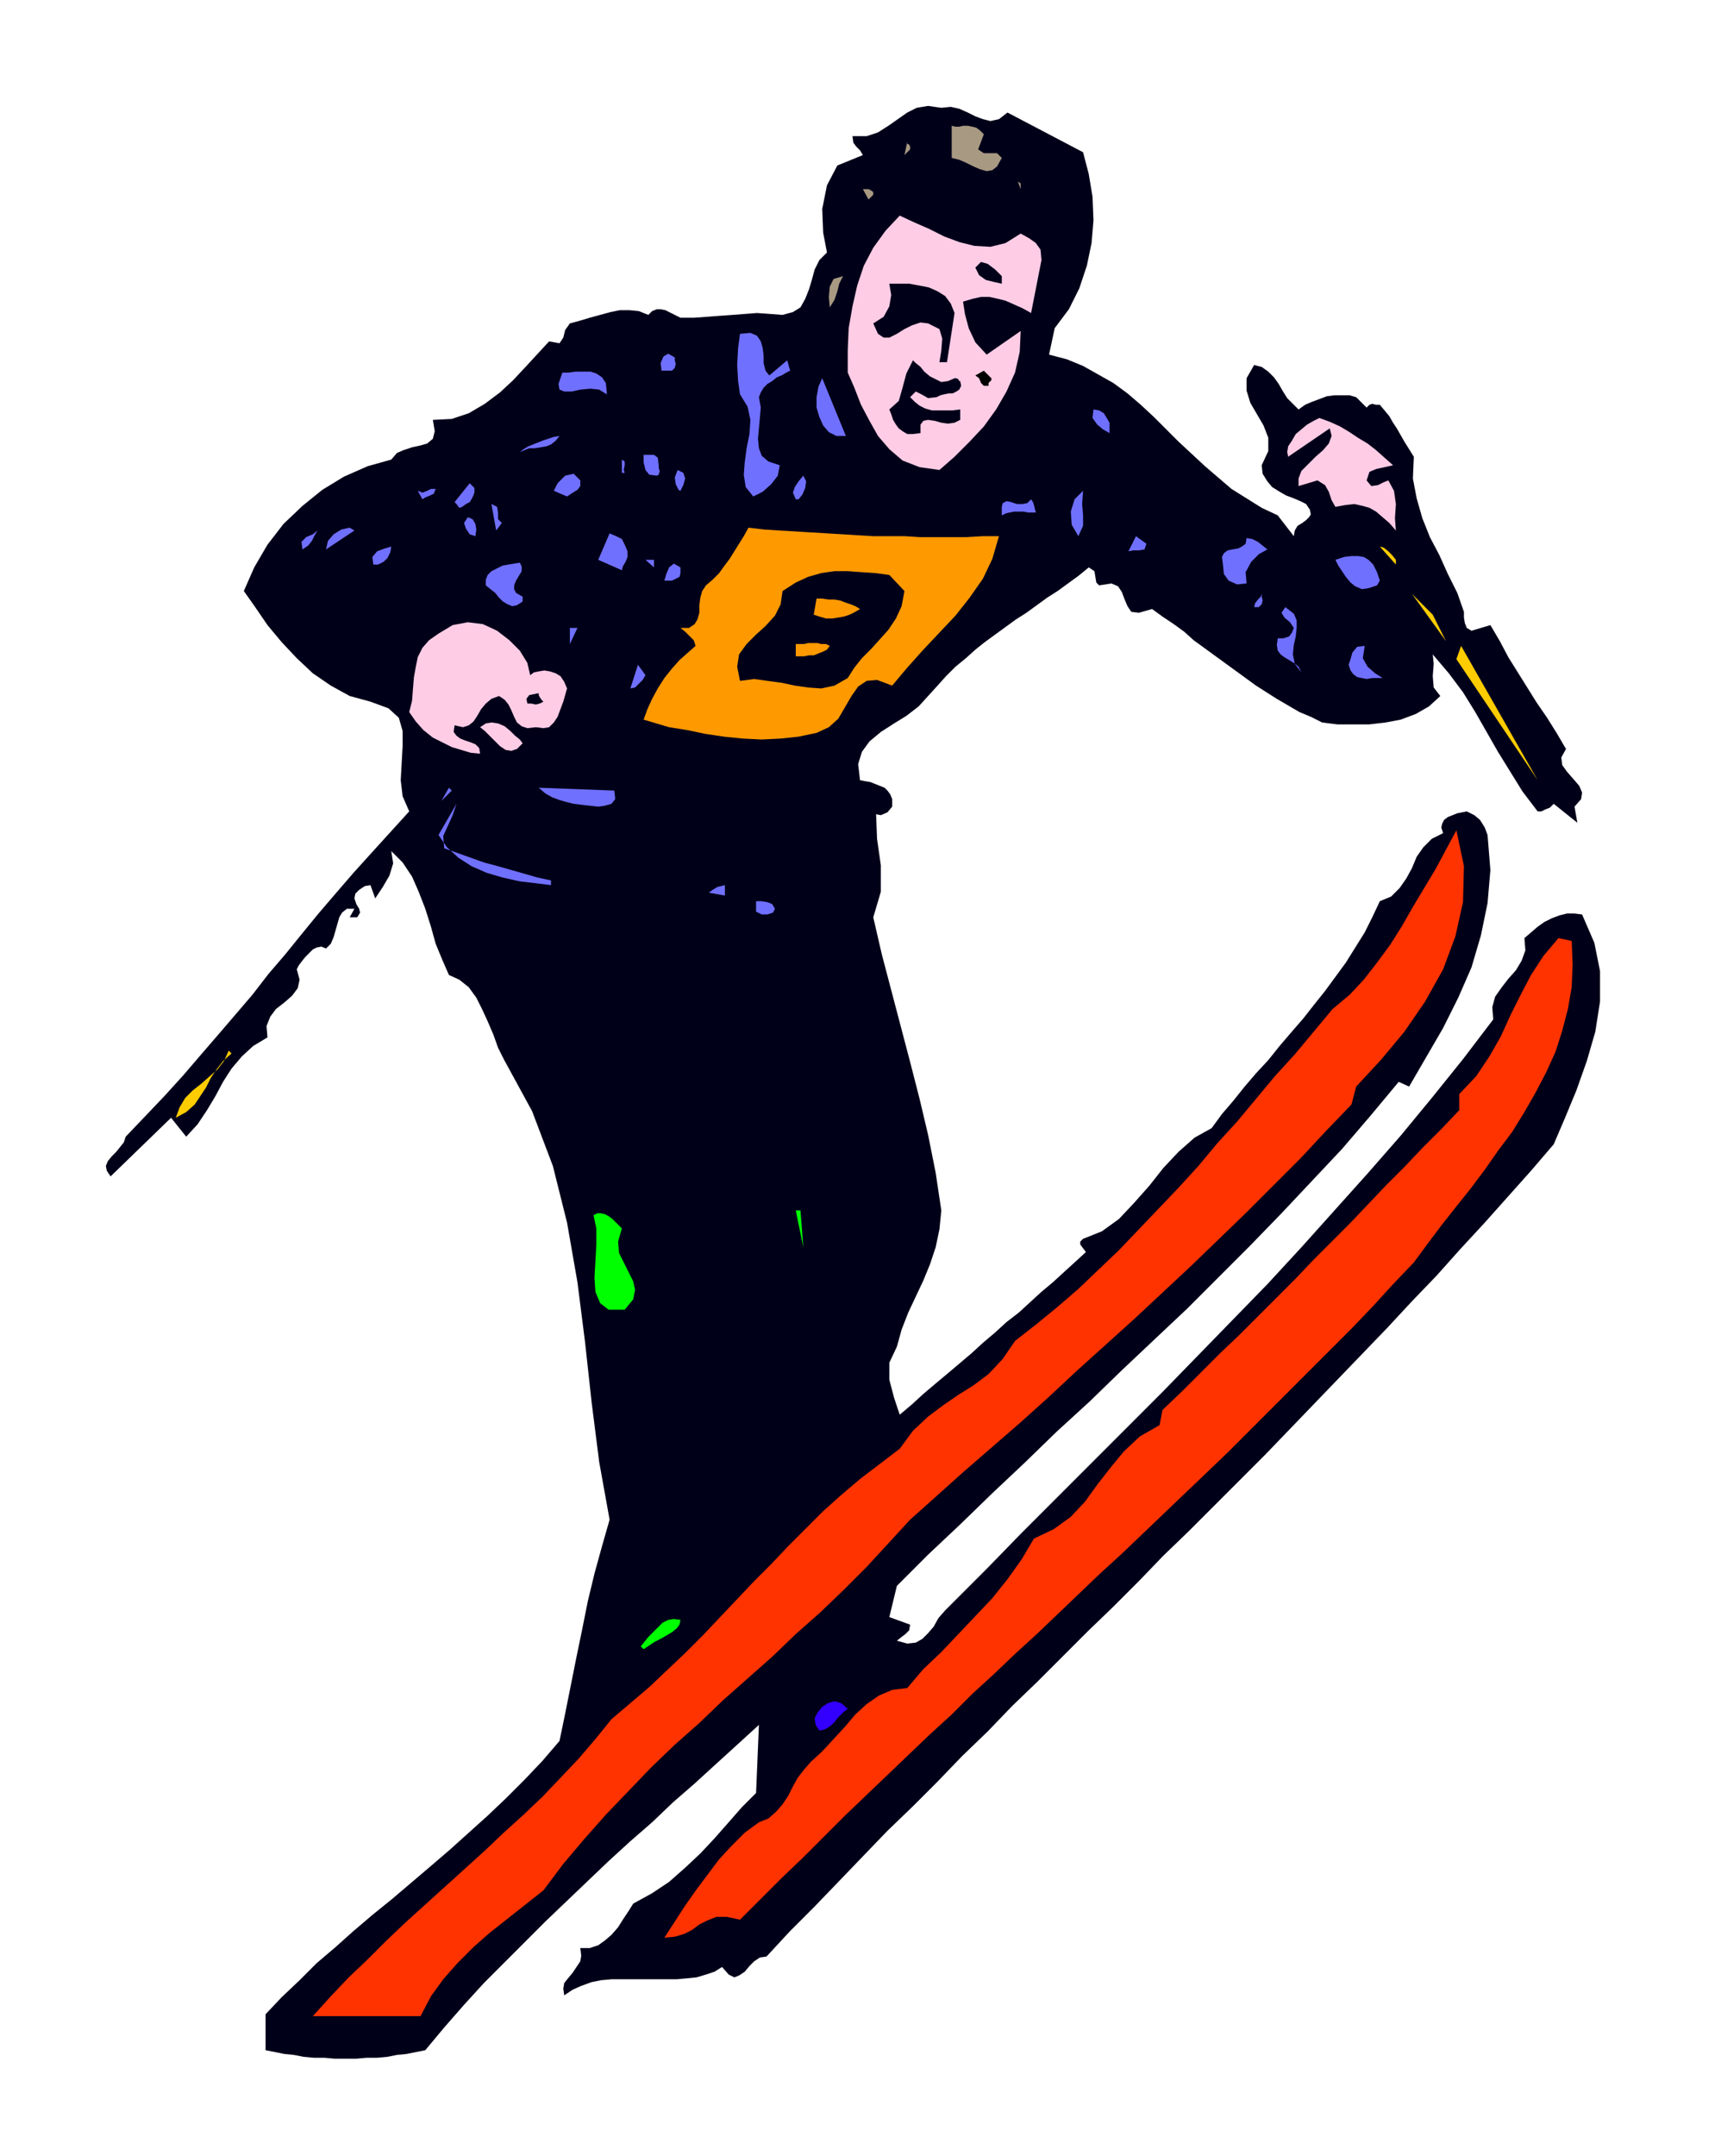 <svg xmlns="http://www.w3.org/2000/svg" width="1.821in" height="2.28in" fill-rule="evenodd" stroke-linecap="round" preserveAspectRatio="none" viewBox="0 0 1821 2280"><style>.pen1{stroke:none}.brush2{fill:#000019}.brush3{fill:#a89982}.brush4{fill:#ffcce5}.brush5{fill:#7070ff}.brush7{fill:#f90}.brush8{fill:#fc0}.brush9{fill:#f30}</style><path d="m1066 119 80 42 6 23 4 24 1 25-2 24-5 24-8 24-11 22-15 20-6 28 19 5 17 7 16 9 16 9 15 11 14 12 14 13 13 13 13 13 14 13 14 13 14 12 14 12 16 10 16 10 17 8 17 22 1-6 3-5 5-3 4-3 3-3 2-3-1-5-4-6-6-3-7-3-8-3-7-4-8-5-5-6-5-8-1-9 7-15v-14l-5-13-7-12-7-12-4-13v-13l8-14 8 2 7 5 6 6 5 7 4 7 5 8 6 6 6 6 7-5 7-3 8-3 8-3 8-1h16l7 2 11 11 3-3 3-1 4 1h4l5 6 5 6 4 7 4 6 4 7 4 7 5 8 5 8-1 23 4 21 6 21 8 20 10 19 9 20 10 20 7 20v6l1 6 2 5 5 3 20-6 10 17 9 17 10 16 10 16 10 16 11 16 10 16 10 17-5 9 1 8 5 7 7 8 6 7 3 7-1 7-7 8 3 17-25-20-4 4-5 2-4 2h-4l-16-21-13-21-13-21-12-21-12-21-13-21-15-20-17-20 1 10-1 13 1 12 7 9-12 11-14 8-16 6-16 3-17 2h-34l-16-2-12-6-12-5-12-7-12-7-11-7-11-7-11-8-11-8-11-8-11-8-11-8-11-8-10-9-11-8-12-8-11-8-14 4-8-1-4-6-3-7-3-8-4-6-7-3-13 2-3-3-1-6-1-6-6-4-11 9-11 8-11 8-11 7-11 8-11 8-11 7-11 8-11 8-11 8-10 8-10 9-11 9-10 10-9 10-10 11-10 11-13 10-13 8-14 9-12 10-8 11-4 13 2 17 5 1 6 1 5 2 5 2 5 2 3 3 3 4 2 5v8l-5 6-7 3-5-1 1 26 4 28v28l-8 27 9 39 10 38 10 38 10 38 10 39 9 38 8 40 6 40-2 20-4 19-6 18-7 17-8 17-8 17-7 18-5 18-8 17v18l5 19 6 18 13-11 12-11 13-11 12-10 13-11 13-11 12-11 13-11 12-11 13-10 12-11 12-11 12-10 12-11 11-10 12-11-3-4-3-4v-3l3-3 20-8 18-13 16-17 16-18 15-19 16-17 17-15 18-10 11-15 12-14 12-15 12-14 13-14 12-15 12-14 13-15 11-14 12-15 11-15 11-15 10-16 10-16 8-16 8-17 12-5 9-9 7-10 6-11 5-12 7-10 9-9 12-6-2-6 1-4 2-4 4-3 5-2 5-2 5-1 5-1 8 4 6 5 5 8 3 8 3 37-3 35-7 34-10 34-14 32-16 32-18 31-18 31-11-5-30 36-30 35-32 34-32 34-33 34-33 33-34 34-34 32-35 33-34 33-35 32-34 33-34 32-34 33-34 32-33 33-8 33 22 8-1 6-4 4-4 3-5 4 11 3 9-1 7-4 6-6 6-7 5-9 7-8 7-7 37-37 37-38 37-37 37-37 38-38 37-37 37-38 37-38 37-38 36-39 35-39 35-39 35-40 33-40 33-41 32-42-1-13 3-11 7-10 7-9 8-9 6-10 4-11-1-13 7-6 7-6 7-5 8-4 8-3 8-2h8l8 1 13 30 6 30v32l-5 32-9 31-11 31-12 29-12 28-24 28-25 28-25 28-25 27-25 28-26 27-26 28-26 27-26 27-26 27-26 27-26 27-27 27-26 26-27 27-27 26-26 27-27 27-27 26-27 27-26 26-27 26-26 27-27 26-26 27-26 26-27 26-26 27-25 26-26 27-26 26-25 27-7 1-6 4-5 5-5 6-6 4-5 2-6-3-7-8-8 5-9 3-10 3-10 1-11 1h-69l-11 1-10 2-11 4-9 4-9 6-1-7 1-6 4-5 5-6 4-6 4-6 1-6-1-8h10l9-3 7-5 7-6 7-8 5-8 6-9 5-8 20-11 18-12 17-15 16-15 15-16 15-17 14-16 15-15 3-72-23 21-22 20-23 21-23 20-22 21-23 20-23 21-22 21-22 21-22 21-22 22-22 22-22 22-21 23-21 24-20 24-10 2-10 2-10 1-10 2-11 1h-11l-11 1h-23l-11-1h-11l-11-1-10-2-10-1-10-2-10-2v-38l17-18 19-18 18-18 20-17 19-17 20-17 21-17 20-17 20-17 21-18 20-18 20-18 20-19 19-19 19-20 18-21 6-29 6-30 6-30 6-29 6-30 7-29 8-29 8-28-11-61-8-63-7-64-8-63-11-63-15-60-22-58-30-55-6-12-5-14-6-14-6-13-6-12-8-11-10-8-11-5-7-16-7-17-5-18-6-19-7-18-7-16-10-15-12-12 2 13-4 13-7 12-8 12-5-14-6 1-6 4-4 4-1 5 2 6 3 5 1 4-3 5h-8l5-9h-8l-5 4-3 5-2 7-2 7-2 7-3 7-5 5-5-2-5 1-4 2-4 4-4 4-4 5-3 4-2 4 3 11-2 9-6 8-8 7-9 7-6 8-4 10 1 12-15 9-12 11-11 13-9 14-8 15-9 15-10 15-12 13-16-20-64 62-4-6-1-5 2-5 4-5 5-5 4-5 4-5 2-6 21-22 20-21 20-22 18-21 19-22 18-21 18-21 17-22 18-21 17-21 18-22 18-21 19-22 19-21 20-22 20-22-7-16-2-17 1-18 1-18v-16l-4-14-11-10-19-7-22-6-20-11-19-13-17-16-16-17-15-18-13-19-12-17 11-25 14-24 17-22 20-19 21-17 23-14 25-11 25-7 6-7 7-3 9-3 9-2 7-2 6-5 2-8-2-12 20-1 18-6 17-10 16-12 14-13 14-15 12-13 12-13 11 2 4-6 2-8 5-7 11-3 10-3 11-3 11-3 10-2h10l10 1 10 4 4-4 5-2h4l5 1 4 2 4 2 4 2 4 2h14l14-1 13-1 14-1 13-1 13-1 14 1 13 1 11-3 8-5 5-9 4-10 3-10 3-11 5-10 8-8-4-21-1-25 5-25 11-21 27-11-3-5-4-4-3-4-1-7h15l12-4 11-7 10-7 10-7 10-5 12-2 14 2 10-1 9 2 9 4 8 4 8 3 8 2 9-2 9-7z" class="pen1 brush2"/><path d="m1041 142-6 16 6 4h14l5 5-5 9-5 4-6 1-7-2-7-3-8-4-7-3-8-2v-34l4 1h4l4-1h5l5 1 4 1 4 3 4 4zm-78 16-6 6 3-14v2l2 1 1 2v3zm117 42-3-8 3 2v6zm-156 3v3l-2 2-1 1-2 2-6-11h6l2 1 3 2z" class="pen1 brush3"/><path d="m1080 247 9 5 7 5 5 7 1 11-11 56-9-5-9-4-9-4-8-2-9-2h-9l-9 2-10 3 2 13 4 15 7 15 12 13 36-25-1 22-5 22-9 20-11 19-13 18-15 16-16 16-16 14-21-3-18-7-14-12-12-14-9-16-9-17-7-18-7-16v-24l1-23 4-23 5-22 7-21 10-19 13-18 15-16 15 7 16 7 16 8 16 6 16 4 17 1 16-4 16-10z" class="pen1 brush4"/><path d="M1060 292v8l-9-2-8-2-7-5-4-8 6-6 7 2 8 6 7 7z" class="pen1 brush2"/><path d="m892 292-4 8-2 8-3 9-5 8-1-11 1-11 4-8 10-3z" class="pen1 brush3"/><path d="m1010 331-8 52h-8l2-12 1-13-3-10-12-6-8-1-9 3-8 4-8 5-8 4h-6l-6-4-5-11 11-7 6-11 2-12-2-12h21l11 2 10 2 9 4 8 5 6 8 4 10z" class="pen1 brush2"/><path d="m814 397 19-16 3 11-4 2-5 3-5 2-5 4-5 3-4 4-3 5-2 5 2 11-1 11-1 11-1 11 1 10 3 8 7 6 12 4-2 11-7 9-9 8-10 5-8-10-2-13 1-13 2-15 3-15 1-15-3-14-8-13-2-14-1-17 1-18 2-15 11-1 7 3 4 6 2 7 1 8v8l2 8 4 5zm-100-19v3l1 4-1 4-3 3h-11l-1-8 3-7 5-3 7 4z" class="pen1 brush5"/><path d="M1010 400h2l2 1 1 2h1l1 5-2 4-3 2-4 2h-4l-5 1-4 1-4 2-9 1-7-4-6-3-6 6 5 5 5 4 6 3 7 2h22l8-1v11l-6 3-7 1-7-1-7-2-7-1-5 1-3 4v9l-8 1h-6l-5-3-4-3-3-4-3-5-2-6-2-5 10-9 4-14 4-15 7-14 3 3 5 4 4 5 6 5 6 3 6 3 7-1 7-3z" class="pen1 brush2"/><path d="M1049 400v2l-1 1-2 2v3h-5l-3-3-2-5-4-3 9-5 8 8z" class="pen1" style="fill:#000"/><path d="M642 414v3l-8-5-9-1-11 1-9 2h-8l-5-2-1-6 4-12h7l7-1h16l6 2 6 4 4 6 1 9zm253 47h-10l-8-4-6-7-4-9-3-10v-11l2-11 4-9 25 61zm279-14v11l-7-4-6-5-5-7 1-9 6 1 5 3 3 5 3 5z" class="pen1 brush5"/><path d="m1474 492-9 2-9 2-7 3-3 9 5 6 7-1 6-3 5-2 6 11 2 14-1 15 1 13-7-8-7-6-7-6-7-4-7-2-9-2-9 1-11 2-4-7-3-9-4-7-8-5-20 6v-8l3-8 7-7 8-8 8-7 6-7 3-8-2-8-44 30-1-5 1-6 4-6 4-7 6-5 6-5 7-4 6-3 11 4 11 5 10 6 9 6 10 6 9 7 9 8 9 8z" class="pen1 brush4"/><path d="m592 461-4 5-5 4-5 2-6 1-6 1h-6l-5 2-5 2 4-3 5-3 5-2 5-2 5-2 6-2 6-2 6-1zm105 31v3l1 3-1 4-2 1-8-1-4-5-2-8v-8h11l4 3 1 8zm-111-6h11-11zm75 14h-3v-14l3 2v4l-1 5 1 3zm59 19-2-1-3-6-1-7 3-8 6 3 2 6-2 7-3 6zm-106-11v6l-3 4-5 3-6 4-14-6 4-8 8-8 9-2 7 7zm231 20h-3l-3-7 2-6 4-6 5-6 3 6-1 7-3 7-4 5zm-348 3-4 2-4 3-3 1-3-4-2-2 16-20 5 5v5l-2 5-3 5zm-36-14-2 5-4 2-5 2-3 2-5-9 5 2 5-2 4-2h5zm685 2-1 14 1 12v11l-5 11-7-12-1-14 4-13 9-9z" class="pen1 brush5"/><path d="m1257 528-5 3h-7l-3-1 2-5h3l4-1 3 1 3 3z" class="pen1 brush2"/><path d="M1096 542h-8l-5-1h-10l-5 1-4 1-4 2v-9l1-4 4-2 5 1 6 2h6l5-1 4-4 2 3 1 3 1 4 1 4zm-565 11-6 8-5-28 6 3 1 6v7l4 4zm-28 14-6-2-4-6-2-6 4-6 5 2 3 5 1 6-1 7zm-158 14 2-9 6-7 8-5 9-2 5 3-30 20z" class="pen1 brush5"/><path d="m1057 567-7 24-10 21-14 20-15 19-17 18-17 18-17 19-16 19-16-6-11 1-9 6-7 10-7 12-7 12-10 9-13 6-19 4-19 2-20 1-20-1-20-2-20-3-19-4-19-3-27-8 4-11 5-11 6-11 7-11 8-10 8-9 9-8 8-7-2-6-4-4-5-5-5-4h9l6-4 3-5 2-7v-8l1-8 2-7 4-6 7-6 7-7 5-7 6-8 5-8 5-8 5-8 5-9 17 2 16 1 17 1 16 1 17 1 16 1 16 1 17 1h33l16 1h50l17-1h17z" class="pen1 brush7"/><path d="m320 581-1-8 5-5 7-3 5-4-3 5-3 6-4 5-6 4zm344 2v6l-2 5-3 5-1 4-25-11 12-28 7 3 6 3 3 6 3 7zm549-8-2 6-6 1h-6l-5 1 8-16 11 8zm128 6-9 5-8 8-6 11 1 12-10 1-9-4-5-7-1-10-1-8 2-4 4-3 5-1 6-1 4-2 4-3 1-6 6 1 6 3 5 4 5 4zm-927-3-1 6-3 6-4 4-6 3h-5l-1-8 5-6 8-3 7-2z" class="pen1 brush5"/><path d="M1477 592v5l-17-19 4 1 5 4 4 4 4 5z" class="pen1 brush8"/><path d="m1457 619-9 3-7 1-7-3-5-4-5-6-4-6-4-6-3-6 9-3 8-1h7l6 1 5 3 5 5 4 8 3 9-3 5zm-765-19-9-8h9v8zm-142-5 2 4v5l-3 5-3 5-2 5v4l2 4 7 4v5l-6 4-5 1-5-2-5-3-4-4-4-5-5-4-5-4v-6l2-5 4-4 6-3 6-3 6-1 6-1 6-1zm170 5v6l-1 4-4 2-4 2h-8l2-7 3-7 5-4 7 4z" class="pen1 brush5"/><path d="m957 625-3 16-6 13-8 12-9 10-9 10-10 10-8 10-7 11-14 8-14 3-14-1-14-2-14-3-15-2-14-2-15 2-3-15 2-13 8-11 10-10 10-9 10-11 6-12 2-14 14-9 13-6 14-4 14-2h14l14 1 15 1 15 2 16 17z" class="pen1 brush2"/><path d="m1280 619 19 9-19-9zm55 9v3l1 4-1 4-3 3h-5l1-4 3-4 3-3 1-3z" class="pen1 brush5"/><path d="m1530 678-36-50 22 22 14 28z" class="pen1 brush8"/><path d="m910 644-5 3-6 3-6 2-6 1-6 1h-7l-7-2-6-2 3-17h6l7 1h6l6 1 5 2 6 2 5 2 5 3z" class="pen1 brush7"/><path d="m1377 711-3-6-5-4-5-3-5-3-4-3-3-4-1-6 1-7h6l6-2 3-4 2-5-4-6-6-5-3-5 4-6 9 7 3 7v8l-1 9-2 9-1 10 2 10 7 9z" class="pen1 brush5"/><path d="m561 714 4-3 5-1 6-1 6 1 6 2 5 3 4 6 3 7-2 7-2 7-3 8-3 8-4 6-5 5-6 1-8-1-9 1-6-2-5-4-3-6-3-7-3-6-4-5-6-4-8 3-6 5-5 6-4 7-4 6-5 4-6 2-9-2-1 7 3 4 4 3 5 2 6 2 5 2 4 4 1 6-10-1-10-3-10-3-10-5-10-5-10-8-8-9-7-10 3-12 1-13 1-12 2-11 2-10 5-10 7-8 10-7 15-9 16-3 16 2 15 7 13 10 11 11 8 13 3 13z" class="pen1 brush4"/><path d="M603 681v-17h8l-8 17z" class="pen1 brush5"/><path d="m878 683-3 4-4 2-5 2-5 2h-5l-5 1h-9v-13h9l4-1h10l4 1h5l4 2z" class="pen1 brush7"/><path d="m1444 683-2 13 5 9 8 7 8 5h-11l-6 1-5-1-5-1-4-3-3-4-2-6 2-6 2-7 5-6 8-1z" class="pen1 brush5"/><path d="m1541 697 5-14 81 142-86-128z" class="pen1 brush8"/><path d="m683 714-3 5-4 4-4 4-5 1 8-25 8 11z" class="pen1 brush5"/><path d="M570 733v2l1 2 2 3 2 2-4 2-4 1-5-1h-4l-1-5 3-4 5-1 5-1z" class="pen1 brush2"/><path d="m553 786-6 6-6 2-6-1-6-4-5-5-5-5-6-6-5-4 6-4 6-1 7 1 7 3 6 5 5 5 5 4 3 4z" class="pen1 brush4"/><path d="m458 811-3 7-2 7-3 6-5 5-3-36h5l3 3 3 5 5 3z" class="pen1 brush2"/><path d="m467 847 8-14 3 3-11 11zm183-11 1 9-4 5-7 2-7 1-9-1-9-1-8-1-8-2-7-2-8-3-7-4-7-6 80 3zm-180 61 14 5 14 5 14 5 15 4 14 4 14 4 14 4 14 3v5l-16-2-17-2-18-4-17-5-16-7-14-9-12-11-9-13 19-33-4 12-5 11-5 11 1 13z" class="pen1 brush5"/><path d="m564 867-5 3-5 1h-5l-5-2-5-3-4-5-4-5-3-6 36 17zm178 33-1 4-1 4-1 3-3 3-1-9-6-5-7-3-8-3-7-2-5-3v-5l6-9 5 3 5 2 5 1 5 2 4 3 4 3 3 5 3 6z" class="pen1 brush2"/><path d="m1435 1149-5 19-27 28-27 29-28 28-29 29-29 28-29 28-30 28-30 28-31 28-30 27-30 28-30 27-30 26-30 26-29 26-28 25-23 25-23 25-24 24-25 24-26 23-25 24-26 23-26 23-25 24-26 23-25 24-24 25-24 25-23 26-22 26-21 28-19 15-19 15-19 15-17 15-17 17-15 17-13 18-11 21H331l19-21 19-20 20-19 20-20 20-19 21-19 21-19 21-19 21-19 20-19 21-19 20-19 19-20 19-20 18-21 17-21 20-17 20-17 19-18 19-18 19-19 18-19 18-19 18-19 18-18 18-19 18-18 19-19 19-17 20-17 21-16 21-16 14-19 16-15 16-12 16-11 16-10 16-12 15-16 13-19 23-18 22-18 22-19 22-21 21-20 21-22 21-22 21-22 21-23 20-24 21-23 20-24 20-24 21-23 20-24 20-24 18-15 15-16 14-18 14-19 12-19 12-21 12-20 12-20 22-41 8 38-1 38-8 36-13 35-19 34-22 32-25 30-26 28z" class="pen1 brush9"/><path d="m767 947-17-3 4-3 5-3 4-1 4-1v11zm53 14-2 4-6 2h-6l-6-3v-11h6l6 1 5 2 3 5z" class="pen1 brush5"/><path d="m1663 995 1 25-1 24-4 23-6 23-7 22-10 22-11 21-12 21-13 21-15 20-14 20-15 20-16 20-15 19-15 20-14 19-22 23-21 23-22 23-22 22-22 22-22 22-22 22-22 22-22 22-23 22-22 21-22 21-23 22-22 21-23 21-22 21-23 22-22 21-23 21-22 21-23 21-22 22-23 21-22 21-23 22-22 21-23 22-22 22-22 22-23 22-22 22-22 22-14-3h-11l-10 4-8 4-8 6-8 4-10 3-11 1 11-17 11-17 12-17 12-16 12-16 13-14 14-14 15-11 10-4 8-7 7-8 6-9 5-10 5-9 7-9 7-8 12-11 12-13 12-13 11-13 12-11 13-9 14-6 16-2 17-20 19-18 18-19 18-19 18-19 16-20 15-21 13-22 21-10 18-13 15-16 13-18 14-18 14-17 17-16 21-12 3-16 21-20 20-20 20-20 20-19 20-20 20-20 20-20 19-20 19-19 20-20 19-20 19-20 19-19 19-20 20-20 19-20v-17l18-19 14-21 12-21 10-22 11-22 11-21 13-20 16-19 14 3z" class="pen1 brush9"/><path d="m245 1114-9 8-7 9-6 9-5 10-6 9-6 9-9 8-11 6 4-11 6-10 8-8 9-7 9-8 8-7 7-9 5-11 3 3z" class="pen1 brush8"/><path d="m850 1319-8-39h5l3 39zm-192-20-4 14 1 12 5 10 5 10 5 10 2 9-2 10-9 11h-17l-9-7-5-12-1-15 1-17 1-18v-17l-3-14 4-2h4l4 1 4 2 4 3 3 3 4 4 3 3zm62 414-1 5-3 4-5 4-5 3-7 4-6 3-6 4-6 4-3-3 4-5 4-5 5-5 5-5 5-5 6-3 6-1 7 1z" class="pen1" style="fill:#0f0"/><path d="m897 1807-4 3-3 3-4 4-3 4-3 3-4 3-4 2-5 1-4-6-1-7 3-6 5-6 6-4 7-2 7 2 7 6z" class="pen1" style="fill:#30f"/></svg>
